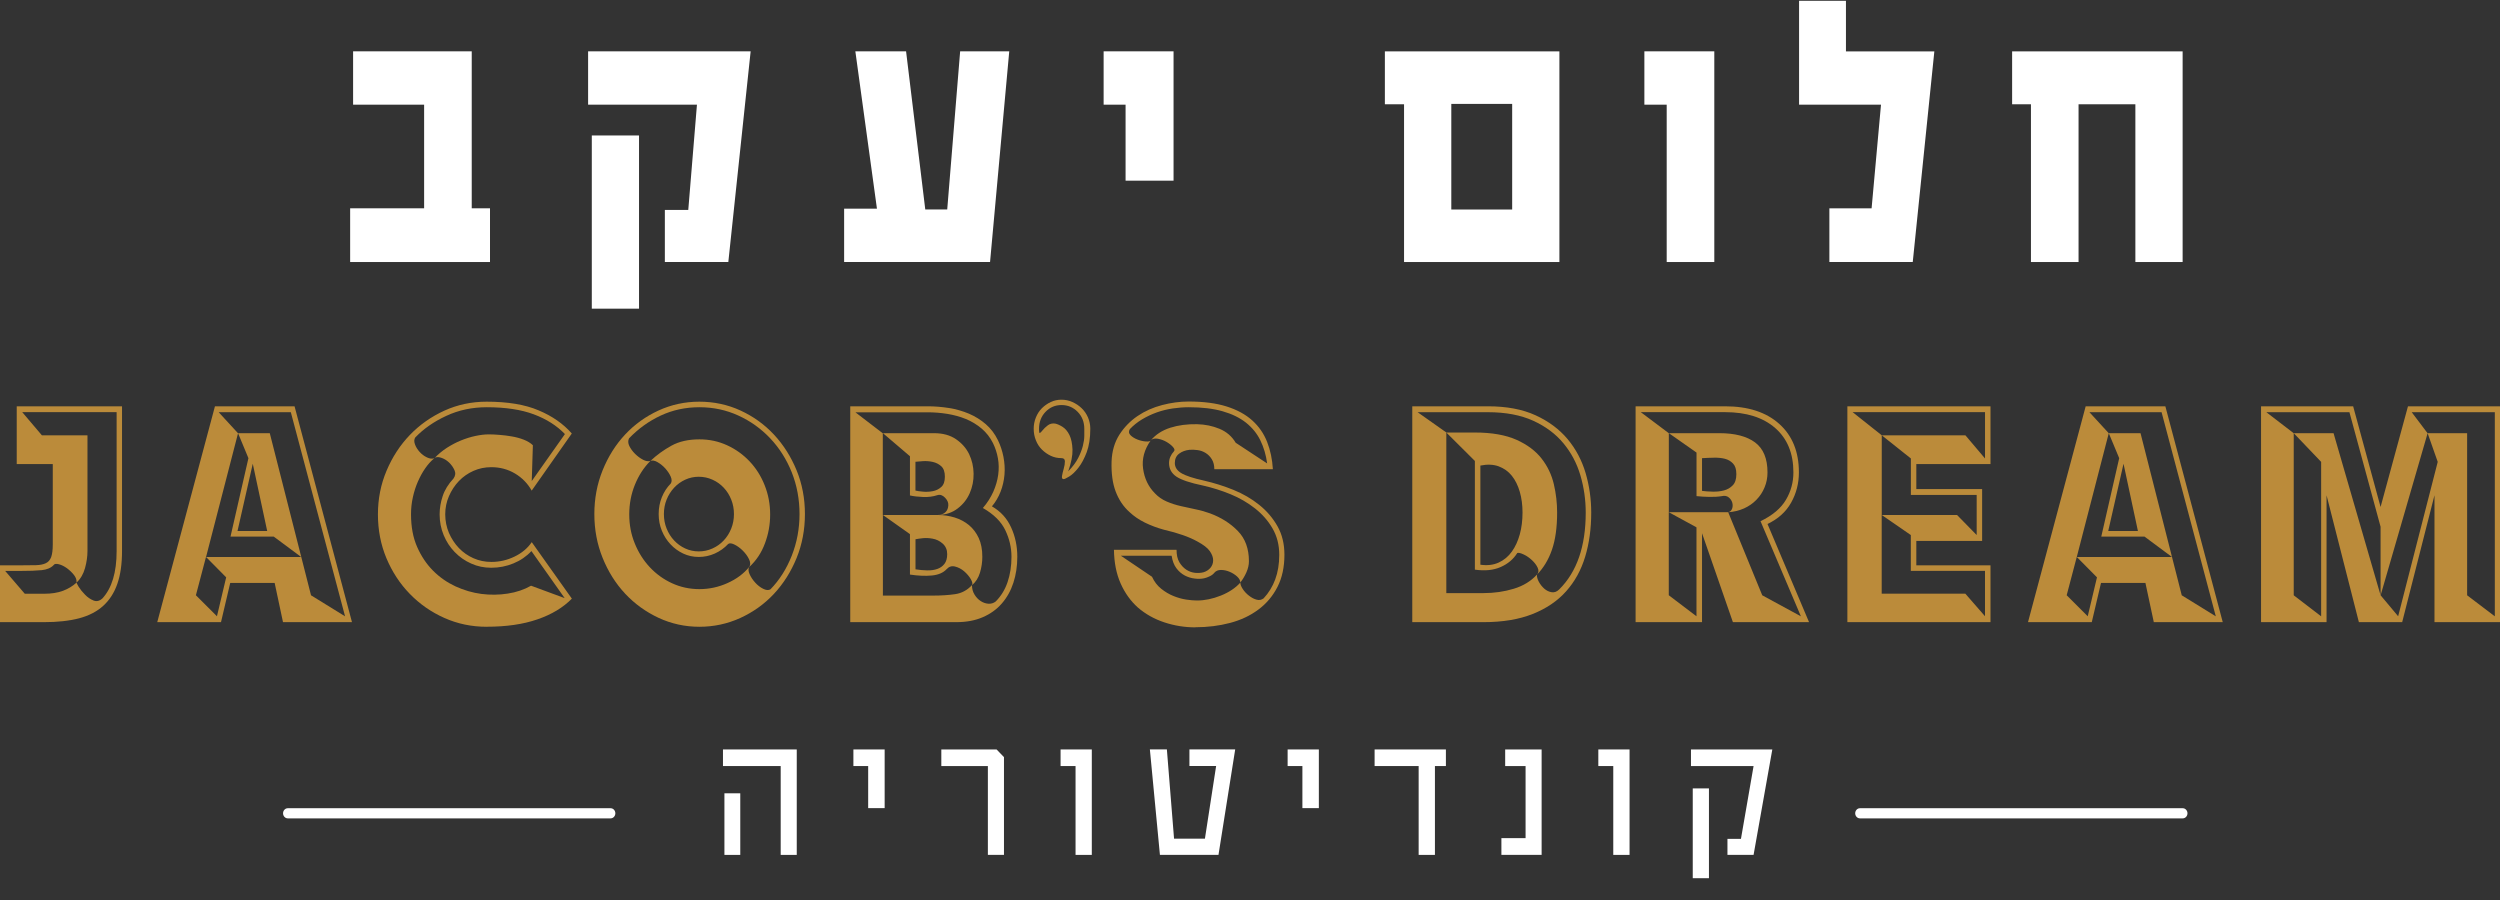 <svg xmlns="http://www.w3.org/2000/svg" width="100" height="36" viewBox="0 0 100 36" fill="none"><rect x="0" y="0" width="100" height="36" fill="#333333" stroke="none"/><path d="M19.6 10.481H14.006V8.332H16.965V4.187H14.124V2.053H18.869V8.332H19.6V10.481Z" fill="white"></path><path d="M30.026 2.053L29.133 10.481H26.594V8.397H27.531L27.878 4.187H23.524V2.053H30.026ZM25.561 12.346H23.672V5.419H25.561V12.346Z" fill="white"></path><path d="M40.37 2.053L39.602 10.481H33.765V8.348H35.078L34.214 2.053H36.243L37.011 8.379H37.889L38.406 2.053H40.368H40.37Z" fill="white"></path><path d="M46.942 7.227H45.023V4.187H44.145V2.053H46.942V7.227Z" fill="white"></path><path d="M62.376 10.481H56.162V4.171H55.395V2.055H62.376V10.483V10.481ZM60.487 8.381V4.156H58.052V8.381H60.487Z" fill="white"></path><path d="M68.572 10.481H66.668V4.187H65.775V2.053H68.572V10.481Z" fill="white"></path><path d="M77.374 2.053L76.51 10.481H73.175V8.332H74.864L75.24 4.187H71.963V0.033H73.838V2.055H77.374V2.053Z" fill="white"></path><path d="M87.305 10.481H85.415V4.171H83.142V10.481H81.238V4.171H80.485V2.055H87.305V10.483V10.481Z" fill="white"></path><path d="M31.87 34.196H31.228V30.642H28.919V29.978H31.87V34.197V34.196ZM29.611 34.196H28.977V31.732H29.611V34.196Z" fill="white"></path><path d="M35.386 32.325H34.727V30.642H34.136V29.978H35.386V32.327V32.325Z" fill="white"></path><path d="M40.157 34.196H39.515V30.642H37.653V29.978H39.863L40.159 30.285V34.196H40.157Z" fill="white"></path><path d="M43.672 34.196H43.022V30.642H42.423V29.978H43.672V34.197V34.196Z" fill="white"></path><path d="M49.408 29.976L48.739 34.196H46.397L45.995 29.976H46.675L46.962 33.546H48.197L48.645 30.64H47.577V29.976H49.41H49.408Z" fill="white"></path><path d="M52.754 32.325H52.096V30.642H51.505V29.978H52.754V32.327V32.325Z" fill="white"></path><path d="M57.837 30.642H57.397V34.196H56.746V30.642H54.984V29.978H57.836V30.642H57.837Z" fill="white"></path><path d="M61.667 34.196H60.056V33.524H61.023V30.642H60.207V29.978H61.665V34.197L61.667 34.196Z" fill="white"></path><path d="M65.182 34.196H64.531V30.642H63.933V29.978H65.182V34.197V34.196Z" fill="white"></path><path d="M70.893 29.976L70.143 34.196H69.098V33.555H69.638L70.143 30.642H67.639V29.978H70.894L70.893 29.976ZM68.358 35.128H67.71V31.537H68.358V35.128Z" fill="white"></path><path d="M-4.86374e-05 24.886V22.613H0.831C1.069 22.613 1.271 22.611 1.437 22.607C1.602 22.603 1.735 22.576 1.835 22.527C1.935 22.479 2.006 22.395 2.048 22.28C2.089 22.165 2.111 21.996 2.111 21.774V18.563H0.669V16.252H4.881V22.045C4.881 22.555 4.819 22.991 4.695 23.349C4.572 23.707 4.384 24.001 4.13 24.232C3.875 24.464 3.553 24.629 3.161 24.733C2.768 24.836 2.302 24.886 1.764 24.886H-4.86374e-05ZM0.993 23.75H1.766C2.059 23.75 2.308 23.711 2.517 23.633C2.724 23.555 2.906 23.446 3.059 23.306C3.073 23.207 3.041 23.105 2.961 23.002C2.881 22.899 2.786 22.809 2.679 22.73C2.571 22.652 2.462 22.597 2.355 22.57C2.248 22.543 2.179 22.551 2.148 22.601C2.04 22.716 1.88 22.784 1.669 22.806C1.458 22.827 1.178 22.837 0.833 22.837H0.207L0.993 23.752V23.75ZM3.059 23.304C3.059 23.304 3.081 23.368 3.146 23.471C3.212 23.575 3.295 23.68 3.401 23.787C3.504 23.894 3.617 23.971 3.741 24.02C3.864 24.069 3.983 24.042 4.099 23.934C4.475 23.524 4.665 22.893 4.665 22.045V16.486H0.889L1.675 17.412H3.499V22.045C3.499 22.259 3.466 22.486 3.401 22.724C3.335 22.963 3.222 23.156 3.061 23.304H3.059Z" fill="#BB8B3A"></path><path d="M6.29 24.886L8.598 16.252H11.782L14.079 24.886H11.32L10.986 23.317H9.209L8.84 24.886H6.289H6.29ZM8.678 24.651L9.047 23.094L8.24 22.278L7.836 23.81L8.678 24.651ZM8.24 22.28H12.048L10.951 21.465H9.22L9.937 18.327L9.522 17.327L8.242 22.28H8.24ZM9.522 17.327H10.791L12.441 23.812L13.803 24.653L11.633 16.488H8.747L9.52 17.329L9.522 17.327ZM9.498 21.241H10.688L10.111 18.549L9.5 21.241H9.498Z" fill="#BB8B3A"></path><path d="M19.469 25.071C18.869 25.071 18.305 24.954 17.778 24.719C17.251 24.485 16.789 24.164 16.392 23.755C15.996 23.349 15.685 22.872 15.457 22.329C15.23 21.786 15.117 21.2 15.117 20.575C15.117 19.95 15.232 19.374 15.463 18.827C15.694 18.28 16.005 17.802 16.398 17.395C16.791 16.988 17.251 16.665 17.776 16.425C18.304 16.186 18.867 16.067 19.467 16.067C20.306 16.067 20.999 16.182 21.544 16.414C22.09 16.643 22.534 16.953 22.872 17.34L21.268 19.625C21.106 19.337 20.882 19.108 20.599 18.94C20.313 18.771 19.998 18.687 19.653 18.687C19.398 18.687 19.16 18.736 18.938 18.835C18.715 18.934 18.52 19.07 18.356 19.242C18.191 19.415 18.058 19.617 17.958 19.847C17.858 20.077 17.809 20.32 17.809 20.575C17.809 20.83 17.86 21.085 17.958 21.317C18.058 21.546 18.191 21.749 18.356 21.922C18.522 22.095 18.716 22.231 18.938 22.329C19.162 22.428 19.4 22.477 19.653 22.477C19.977 22.477 20.284 22.407 20.577 22.266C20.869 22.126 21.101 21.934 21.27 21.686L22.874 23.946C22.528 24.3 22.07 24.577 21.501 24.773C20.931 24.972 20.255 25.069 19.469 25.069V25.071ZM22.584 23.921L21.257 22.043C21.057 22.257 20.817 22.422 20.535 22.537C20.255 22.652 19.96 22.71 19.651 22.71C19.366 22.71 19.098 22.656 18.849 22.543C18.598 22.432 18.38 22.28 18.191 22.085C18.002 21.891 17.854 21.665 17.747 21.406C17.64 21.147 17.585 20.869 17.585 20.573C17.585 20.334 17.625 20.092 17.707 19.845C17.787 19.598 17.933 19.364 18.14 19.141C18.216 19.034 18.231 18.923 18.18 18.808C18.129 18.693 18.056 18.59 17.96 18.498C17.863 18.407 17.758 18.345 17.642 18.308C17.527 18.27 17.438 18.276 17.376 18.327C17.245 18.434 17.123 18.568 17.012 18.728C16.901 18.887 16.803 19.065 16.718 19.259C16.632 19.454 16.565 19.66 16.516 19.884C16.465 20.106 16.441 20.338 16.441 20.575C16.441 21.069 16.521 21.502 16.683 21.871C16.845 22.241 17.056 22.558 17.318 22.823C17.58 23.088 17.88 23.296 18.218 23.454C18.556 23.609 18.904 23.711 19.256 23.757C19.611 23.802 19.96 23.798 20.308 23.744C20.653 23.691 20.966 23.586 21.242 23.428L22.581 23.923L22.584 23.921ZM17.38 18.327C17.525 18.171 17.691 18.033 17.876 17.912C18.062 17.794 18.249 17.694 18.442 17.617C18.634 17.539 18.827 17.478 19.018 17.438C19.211 17.397 19.387 17.375 19.549 17.375C19.673 17.375 19.815 17.381 19.977 17.395C20.139 17.406 20.304 17.428 20.473 17.457C20.642 17.486 20.802 17.529 20.951 17.587C21.101 17.646 21.222 17.72 21.315 17.809L21.27 19.242L22.597 17.363C22.273 17.027 21.859 16.762 21.351 16.573C20.844 16.384 20.217 16.289 19.471 16.289C18.886 16.289 18.345 16.404 17.849 16.636C17.352 16.865 16.94 17.155 16.609 17.5C16.563 17.574 16.558 17.665 16.598 17.772C16.636 17.879 16.698 17.98 16.783 18.074C16.869 18.169 16.965 18.243 17.078 18.296C17.189 18.35 17.291 18.36 17.383 18.327H17.38Z" fill="#BB8B3A"></path><path d="M27.974 25.071C27.398 25.071 26.852 24.95 26.341 24.713C25.831 24.474 25.383 24.151 25.003 23.744C24.623 23.337 24.323 22.858 24.103 22.311C23.883 21.764 23.774 21.18 23.774 20.563C23.774 19.946 23.883 19.362 24.103 18.816C24.323 18.269 24.623 17.79 25.003 17.383C25.383 16.976 25.831 16.655 26.341 16.42C26.852 16.186 27.398 16.067 27.974 16.067C28.551 16.067 29.108 16.184 29.619 16.42C30.13 16.655 30.577 16.976 30.957 17.383C31.337 17.79 31.639 18.267 31.863 18.81C32.086 19.353 32.197 19.939 32.197 20.563C32.197 21.188 32.086 21.776 31.863 22.323C31.639 22.87 31.337 23.349 30.957 23.755C30.577 24.162 30.128 24.483 29.613 24.719C29.097 24.954 28.551 25.071 27.974 25.071ZM29.971 22.673C29.926 22.747 29.93 22.845 29.982 22.963C30.035 23.084 30.111 23.197 30.208 23.304C30.304 23.411 30.41 23.493 30.526 23.551C30.64 23.609 30.737 23.617 30.815 23.576C31.177 23.206 31.461 22.757 31.67 22.229C31.877 21.702 31.981 21.147 31.981 20.561C31.981 19.976 31.877 19.413 31.67 18.893C31.462 18.374 31.175 17.922 30.81 17.535C30.444 17.148 30.019 16.844 29.535 16.622C29.049 16.4 28.531 16.289 27.976 16.289C27.422 16.289 26.907 16.4 26.431 16.622C25.954 16.844 25.53 17.149 25.161 17.535C25.116 17.626 25.119 17.727 25.172 17.838C25.227 17.949 25.303 18.055 25.403 18.154C25.503 18.253 25.609 18.331 25.721 18.389C25.832 18.448 25.93 18.463 26.016 18.438C26.271 18.198 26.551 17.996 26.858 17.827C27.165 17.657 27.54 17.574 27.978 17.574C28.371 17.574 28.738 17.652 29.08 17.809C29.422 17.965 29.722 18.179 29.98 18.451C30.239 18.724 30.441 19.043 30.586 19.409C30.732 19.775 30.806 20.164 30.806 20.577C30.806 20.99 30.737 21.358 30.599 21.731C30.46 22.107 30.253 22.42 29.975 22.675L29.971 22.673ZM27.974 23.565C28.367 23.565 28.742 23.485 29.1 23.323C29.459 23.162 29.748 22.948 29.971 22.675C30.026 22.593 30.02 22.49 29.96 22.366C29.899 22.243 29.817 22.13 29.711 22.025C29.608 21.922 29.498 21.842 29.382 21.784C29.267 21.727 29.182 21.718 29.128 21.758C28.973 21.924 28.795 22.05 28.591 22.142C28.387 22.233 28.173 22.278 27.951 22.278C27.729 22.278 27.52 22.233 27.327 22.142C27.134 22.05 26.965 21.928 26.82 21.772C26.674 21.616 26.558 21.435 26.474 21.229C26.389 21.023 26.347 20.801 26.347 20.561C26.347 20.322 26.389 20.098 26.474 19.888C26.56 19.678 26.678 19.495 26.832 19.339C26.878 19.265 26.876 19.172 26.827 19.061C26.778 18.95 26.705 18.843 26.614 18.74C26.521 18.637 26.418 18.553 26.303 18.487C26.189 18.42 26.092 18.405 26.014 18.438C25.752 18.701 25.547 19.018 25.396 19.39C25.245 19.761 25.17 20.157 25.17 20.575C25.17 20.994 25.243 21.373 25.39 21.735C25.536 22.097 25.736 22.414 25.991 22.687C26.245 22.959 26.54 23.173 26.88 23.329C27.218 23.485 27.584 23.565 27.976 23.565H27.974ZM27.951 22.056C28.144 22.056 28.326 22.017 28.498 21.939C28.671 21.862 28.822 21.755 28.949 21.618C29.077 21.482 29.177 21.324 29.249 21.143C29.322 20.962 29.358 20.768 29.358 20.563C29.358 20.359 29.322 20.164 29.249 19.983C29.177 19.802 29.077 19.643 28.949 19.508C28.822 19.372 28.673 19.265 28.498 19.187C28.324 19.109 28.142 19.07 27.951 19.07C27.76 19.07 27.578 19.109 27.409 19.187C27.24 19.265 27.091 19.372 26.965 19.508C26.838 19.645 26.738 19.802 26.665 19.983C26.592 20.164 26.556 20.359 26.556 20.563C26.556 20.768 26.592 20.962 26.665 21.143C26.738 21.324 26.838 21.484 26.965 21.618C27.093 21.755 27.24 21.862 27.409 21.939C27.578 22.017 27.758 22.056 27.951 22.056Z" fill="#BB8B3A"></path><path d="M34.01 24.886V16.252H37.115C37.391 16.252 37.673 16.276 37.957 16.32C38.242 16.365 38.509 16.443 38.759 16.548C39.008 16.655 39.233 16.795 39.433 16.968C39.633 17.142 39.795 17.356 39.919 17.611C40.019 17.817 40.092 18.039 40.139 18.278C40.184 18.518 40.199 18.753 40.179 18.989C40.159 19.222 40.108 19.45 40.023 19.668C39.937 19.886 39.822 20.083 39.677 20.254C40.023 20.453 40.279 20.731 40.444 21.095C40.61 21.457 40.692 21.848 40.692 22.268C40.692 22.648 40.639 22.994 40.535 23.312C40.432 23.629 40.277 23.905 40.073 24.139C39.87 24.374 39.615 24.557 39.311 24.688C39.008 24.82 38.655 24.886 38.255 24.886H34.008H34.01ZM35.314 17.327H37.356C37.711 17.327 38.004 17.406 38.24 17.568C38.475 17.73 38.65 17.928 38.766 18.168C38.88 18.407 38.94 18.666 38.944 18.946C38.948 19.226 38.895 19.487 38.788 19.73C38.68 19.974 38.519 20.178 38.302 20.342C38.087 20.507 37.826 20.593 37.517 20.6C37.748 20.6 37.971 20.634 38.186 20.7C38.4 20.766 38.591 20.867 38.757 21.003C38.922 21.14 39.053 21.313 39.15 21.523C39.246 21.733 39.293 21.982 39.293 22.27C39.293 22.485 39.262 22.697 39.199 22.907C39.135 23.117 39.028 23.284 38.879 23.407C38.879 23.547 38.913 23.674 38.982 23.785C39.051 23.896 39.133 23.983 39.23 24.044C39.326 24.106 39.428 24.141 39.535 24.149C39.642 24.156 39.739 24.127 39.824 24.063C40.039 23.849 40.199 23.59 40.303 23.284C40.406 22.981 40.459 22.642 40.459 22.272C40.459 21.902 40.375 21.546 40.21 21.204C40.044 20.861 39.746 20.567 39.315 20.32C39.492 20.114 39.63 19.898 39.731 19.672C39.831 19.446 39.897 19.218 39.928 18.993C39.959 18.767 39.955 18.545 39.917 18.333C39.879 18.119 39.813 17.916 39.721 17.728C39.606 17.498 39.453 17.301 39.264 17.142C39.075 16.982 38.864 16.854 38.63 16.758C38.395 16.663 38.148 16.597 37.888 16.554C37.626 16.513 37.366 16.492 37.105 16.492H34.216L35.312 17.332L35.314 17.327ZM35.314 20.599H37.518C37.649 20.591 37.749 20.554 37.818 20.488C37.888 20.421 37.926 20.332 37.933 20.215C37.94 20.108 37.897 20.005 37.8 19.906C37.704 19.806 37.602 19.773 37.495 19.806C37.318 19.865 37.127 19.888 36.924 19.88C36.72 19.872 36.545 19.851 36.398 19.818V18.249L35.312 17.323V20.596L35.314 20.599ZM35.314 23.824H37.316C37.646 23.824 37.942 23.804 38.202 23.767C38.462 23.73 38.69 23.61 38.88 23.403C38.911 23.355 38.895 23.273 38.83 23.162C38.764 23.051 38.677 22.948 38.566 22.852C38.455 22.757 38.333 22.695 38.204 22.662C38.073 22.628 37.962 22.662 37.871 22.761C37.733 22.909 37.535 22.996 37.273 23.02C37.013 23.045 36.72 23.031 36.398 22.983V21.365L35.316 20.599V23.824H35.314ZM36.618 19.623C36.687 19.641 36.787 19.654 36.918 19.666C37.049 19.678 37.18 19.672 37.311 19.647C37.442 19.621 37.555 19.567 37.651 19.479C37.748 19.394 37.795 19.256 37.795 19.065C37.795 18.874 37.746 18.738 37.651 18.65C37.555 18.564 37.442 18.506 37.311 18.477C37.18 18.448 37.049 18.438 36.918 18.446C36.787 18.454 36.687 18.463 36.618 18.471V19.619V19.623ZM36.618 22.773C36.773 22.798 36.925 22.811 37.08 22.815C37.235 22.819 37.371 22.8 37.489 22.759C37.609 22.718 37.704 22.65 37.778 22.555C37.851 22.459 37.888 22.331 37.888 22.165C37.888 21.992 37.828 21.852 37.709 21.745C37.589 21.638 37.453 21.572 37.3 21.546C37.162 21.521 37.035 21.515 36.92 21.527C36.806 21.539 36.705 21.554 36.62 21.57V22.769L36.618 22.773Z" fill="#BB8B3A"></path><path d="M42.55 19.166C42.489 19.166 42.465 19.123 42.481 19.035C42.496 18.95 42.519 18.852 42.55 18.745C42.581 18.638 42.596 18.541 42.596 18.455C42.596 18.37 42.55 18.325 42.458 18.325C42.303 18.325 42.161 18.294 42.03 18.232C41.899 18.169 41.783 18.088 41.677 17.984C41.574 17.881 41.492 17.759 41.436 17.613C41.377 17.469 41.348 17.315 41.348 17.149C41.348 16.994 41.377 16.842 41.436 16.698C41.494 16.554 41.574 16.429 41.677 16.328C41.781 16.225 41.899 16.143 42.03 16.081C42.161 16.019 42.303 15.988 42.458 15.988C42.612 15.988 42.758 16.019 42.896 16.081C43.034 16.143 43.158 16.225 43.265 16.328C43.372 16.431 43.458 16.554 43.52 16.698C43.581 16.842 43.612 16.992 43.612 17.149C43.612 17.519 43.563 17.833 43.469 18.088C43.372 18.343 43.261 18.551 43.134 18.712C43.007 18.872 42.887 18.989 42.77 19.059C42.656 19.129 42.581 19.164 42.55 19.164V19.166ZM42.725 18.858C42.901 18.677 43.034 18.5 43.123 18.327C43.212 18.154 43.274 17.992 43.314 17.838C43.352 17.687 43.372 17.55 43.372 17.432V17.153C43.372 16.881 43.283 16.655 43.107 16.474C42.93 16.293 42.714 16.202 42.461 16.202C42.208 16.202 41.994 16.293 41.821 16.474C41.648 16.655 41.561 16.881 41.561 17.153C41.561 17.276 41.572 17.332 41.596 17.321C41.619 17.307 41.656 17.272 41.705 17.21C41.754 17.148 41.821 17.083 41.907 17.017C41.992 16.951 42.092 16.926 42.207 16.943C42.29 16.961 42.389 17.003 42.501 17.073C42.612 17.144 42.705 17.253 42.778 17.401C42.85 17.548 42.89 17.743 42.9 17.98C42.907 18.22 42.849 18.512 42.727 18.858H42.725Z" fill="#BB8B3A"></path><path d="M47.813 25.094C47.389 25.094 46.978 25.028 46.578 24.896C46.178 24.764 45.824 24.567 45.516 24.302C45.223 24.04 44.992 23.716 44.823 23.333C44.654 22.95 44.565 22.504 44.558 21.992H47.062C47.062 22.198 47.1 22.366 47.176 22.492C47.253 22.621 47.346 22.718 47.453 22.788C47.56 22.858 47.677 22.899 47.798 22.913C47.922 22.924 48.033 22.918 48.133 22.893C48.248 22.86 48.342 22.8 48.417 22.714C48.489 22.628 48.526 22.527 48.526 22.41C48.526 22.294 48.482 22.175 48.393 22.046C48.304 21.918 48.137 21.79 47.891 21.657C47.568 21.476 47.122 21.32 46.553 21.188C46.284 21.114 46.031 21.019 45.796 20.904C45.562 20.789 45.356 20.649 45.18 20.483C44.932 20.262 44.749 19.985 44.625 19.656C44.501 19.327 44.449 18.928 44.463 18.457C44.478 18.047 44.583 17.691 44.774 17.389C44.967 17.089 45.209 16.84 45.502 16.641C45.794 16.443 46.122 16.297 46.482 16.203C46.844 16.108 47.197 16.061 47.544 16.061C48.144 16.061 48.651 16.128 49.068 16.26C49.484 16.392 49.824 16.577 50.09 16.817C50.355 17.056 50.553 17.342 50.684 17.675C50.815 18.008 50.892 18.374 50.915 18.769H48.573C48.573 18.613 48.54 18.481 48.475 18.374C48.41 18.267 48.326 18.181 48.228 18.121C48.128 18.058 48.02 18.019 47.904 18.004C47.789 17.988 47.68 17.984 47.58 17.992C47.418 18.01 47.28 18.06 47.166 18.146C47.051 18.232 46.993 18.358 46.993 18.522C46.993 18.685 47.078 18.819 47.247 18.922C47.416 19.026 47.72 19.127 48.158 19.224C48.559 19.316 48.951 19.438 49.335 19.594C49.721 19.75 50.064 19.95 50.368 20.194C50.672 20.437 50.915 20.723 51.101 21.052C51.286 21.381 51.377 21.76 51.377 22.189C51.377 22.683 51.285 23.111 51.101 23.473C50.917 23.835 50.663 24.139 50.339 24.38C50.015 24.623 49.637 24.802 49.202 24.917C48.768 25.032 48.304 25.09 47.811 25.09L47.813 25.094ZM47.882 24.02C48.189 24.02 48.508 23.954 48.835 23.823C49.162 23.691 49.422 23.518 49.613 23.304C49.613 23.222 49.572 23.142 49.486 23.062C49.401 22.985 49.301 22.92 49.186 22.872C49.071 22.823 48.955 22.798 48.84 22.798C48.726 22.798 48.637 22.835 48.575 22.909C48.529 22.967 48.468 23.014 48.389 23.051C48.311 23.088 48.24 23.115 48.169 23.131C48.055 23.156 47.928 23.16 47.789 23.142C47.651 23.127 47.518 23.086 47.391 23.02C47.264 22.953 47.153 22.858 47.056 22.73C46.96 22.601 46.896 22.436 46.865 22.229H44.834L46.08 23.07C46.173 23.269 46.294 23.428 46.449 23.551C46.604 23.675 46.767 23.771 46.94 23.841C47.113 23.911 47.282 23.958 47.447 23.983C47.613 24.008 47.757 24.02 47.88 24.02H47.882ZM46.036 17.611C46.229 17.381 46.487 17.214 46.809 17.11C47.133 17.007 47.489 16.961 47.882 16.968C48.206 16.976 48.506 17.038 48.782 17.153C49.059 17.268 49.275 17.453 49.428 17.71L50.686 18.537C50.641 18.2 50.55 17.893 50.415 17.616C50.281 17.34 50.088 17.105 49.839 16.906C49.588 16.708 49.275 16.556 48.899 16.449C48.522 16.342 48.071 16.289 47.549 16.289C47.342 16.289 47.127 16.307 46.909 16.338C46.689 16.371 46.476 16.423 46.269 16.497C46.062 16.571 45.865 16.665 45.68 16.776C45.496 16.887 45.334 17.017 45.194 17.165C45.14 17.256 45.149 17.336 45.218 17.406C45.287 17.476 45.38 17.535 45.494 17.58C45.609 17.624 45.724 17.652 45.834 17.659C45.945 17.667 46.013 17.652 46.036 17.611ZM49.613 23.304C49.613 23.378 49.646 23.463 49.712 23.563C49.777 23.662 49.859 23.75 49.959 23.827C50.059 23.905 50.161 23.96 50.264 23.987C50.368 24.016 50.463 23.997 50.546 23.933C50.746 23.718 50.901 23.467 51.008 23.179C51.115 22.891 51.17 22.562 51.17 22.191C51.17 21.795 51.079 21.443 50.899 21.134C50.719 20.824 50.484 20.558 50.195 20.332C49.906 20.106 49.582 19.917 49.221 19.769C48.859 19.621 48.493 19.506 48.124 19.423C47.608 19.316 47.253 19.197 47.056 19.065C46.86 18.932 46.762 18.751 46.762 18.522C46.762 18.43 46.78 18.346 46.815 18.269C46.849 18.191 46.896 18.119 46.958 18.052C46.996 18.012 46.984 17.953 46.918 17.879C46.853 17.805 46.766 17.737 46.658 17.675C46.551 17.613 46.436 17.572 46.318 17.55C46.198 17.529 46.105 17.548 46.035 17.607C45.773 17.977 45.669 18.358 45.724 18.749C45.778 19.14 45.934 19.468 46.196 19.732C46.327 19.872 46.484 19.981 46.664 20.059C46.844 20.137 47.035 20.199 47.235 20.244C47.435 20.289 47.635 20.334 47.835 20.375C48.035 20.415 48.224 20.47 48.4 20.534C48.846 20.7 49.217 20.933 49.513 21.239C49.81 21.542 49.957 21.947 49.957 22.449C49.957 22.597 49.922 22.747 49.853 22.901C49.784 23.053 49.704 23.187 49.611 23.302L49.613 23.304Z" fill="#BB8B3A"></path><path d="M56.491 24.886V16.252H59.516C60.261 16.252 60.896 16.371 61.42 16.61C61.943 16.85 62.371 17.167 62.702 17.562C63.033 17.957 63.273 18.411 63.424 18.921C63.573 19.431 63.649 19.958 63.649 20.501C63.649 21.143 63.569 21.733 63.407 22.268C63.245 22.804 62.991 23.265 62.645 23.652C62.3 24.04 61.852 24.343 61.307 24.559C60.761 24.777 60.107 24.886 59.345 24.886H56.493H56.491ZM57.853 17.301H58.995C59.672 17.301 60.227 17.399 60.658 17.591C61.089 17.784 61.423 18.035 61.661 18.339C61.9 18.644 62.063 18.985 62.153 19.364C62.242 19.744 62.285 20.122 62.285 20.501C62.285 21.095 62.216 21.591 62.078 21.99C61.94 22.389 61.74 22.72 61.478 22.985C61.471 23.067 61.496 23.162 61.552 23.269C61.611 23.376 61.683 23.469 61.772 23.547C61.861 23.625 61.96 23.672 62.067 23.689C62.174 23.707 62.274 23.668 62.367 23.578C63.075 22.878 63.429 21.854 63.429 20.503C63.429 19.993 63.358 19.497 63.216 19.014C63.075 18.533 62.847 18.105 62.536 17.73C62.225 17.354 61.82 17.054 61.325 16.828C60.829 16.603 60.227 16.488 59.519 16.488H56.704L57.859 17.303L57.853 17.301ZM57.853 23.724H59.343C59.767 23.724 60.168 23.666 60.548 23.551C60.929 23.436 61.239 23.247 61.478 22.983C61.547 22.909 61.556 22.817 61.507 22.71C61.458 22.603 61.381 22.502 61.281 22.409C61.181 22.315 61.072 22.237 60.952 22.181C60.832 22.124 60.747 22.103 60.692 22.119C60.538 22.366 60.318 22.553 60.028 22.681C59.739 22.809 59.395 22.843 58.995 22.786V18.438L57.853 17.301V23.724ZM59.215 22.588C59.492 22.628 59.736 22.599 59.948 22.502C60.161 22.405 60.336 22.257 60.474 22.064C60.612 21.871 60.718 21.64 60.792 21.373C60.865 21.105 60.901 20.814 60.901 20.501C60.901 20.205 60.865 19.929 60.792 19.674C60.719 19.419 60.612 19.205 60.474 19.032C60.336 18.858 60.161 18.734 59.948 18.654C59.737 18.576 59.492 18.567 59.215 18.623V22.588Z" fill="#BB8B3A"></path><path d="M65.424 24.886V16.252H69.001C69.925 16.252 70.647 16.486 71.171 16.957C71.694 17.426 71.956 18.072 71.956 18.895C71.956 19.331 71.853 19.736 71.645 20.106C71.438 20.476 71.121 20.76 70.7 20.959L72.362 24.886H69.316L68.081 21.328V24.886H65.426H65.424ZM66.751 17.327H68.772C69.396 17.327 69.872 17.451 70.203 17.697C70.534 17.944 70.7 18.343 70.7 18.895C70.7 19.11 70.661 19.31 70.583 19.495C70.507 19.68 70.4 19.845 70.259 19.989C70.121 20.133 69.956 20.248 69.763 20.336C69.57 20.421 69.359 20.474 69.128 20.489L70.49 23.812L72.036 24.653L70.421 20.848C70.898 20.618 71.236 20.334 71.436 19.995C71.636 19.658 71.736 19.291 71.736 18.895C71.736 18.138 71.494 17.547 71.009 17.122C70.523 16.698 69.854 16.486 69.001 16.486H65.631L66.751 17.327ZM66.751 20.488H69.128C69.205 20.472 69.257 20.423 69.285 20.345C69.312 20.268 69.314 20.188 69.29 20.104C69.266 20.022 69.219 19.952 69.147 19.894C69.074 19.835 68.983 19.82 68.876 19.845C68.721 19.87 68.554 19.88 68.374 19.876C68.194 19.872 68.021 19.863 67.861 19.845V18.103L66.753 17.325V20.488H66.751ZM67.859 24.651V21.093L66.751 20.488V23.81L67.859 24.651ZM68.079 19.635C68.203 19.652 68.344 19.662 68.506 19.666C68.668 19.67 68.817 19.654 68.957 19.617C69.097 19.581 69.214 19.512 69.31 19.413C69.406 19.314 69.454 19.166 69.454 18.967C69.454 18.769 69.41 18.637 69.321 18.541C69.232 18.446 69.123 18.384 68.992 18.35C68.861 18.317 68.714 18.304 68.548 18.308C68.383 18.311 68.226 18.317 68.081 18.327V19.637L68.079 19.635Z" fill="#BB8B3A"></path><path d="M73.895 24.886V16.252H79.62V18.563H76.653V19.563H79.285V21.638H76.653V22.613H79.62V24.886H73.895ZM75.27 17.412H78.616L79.401 18.339V16.486H74.104L75.27 17.412ZM75.27 20.599H78.281L79.067 21.402V19.797H76.435V18.339L75.27 17.412V20.599ZM79.4 24.651V22.835H76.433V21.402L75.268 20.599V23.748H78.614L79.4 24.649V24.651Z" fill="#BB8B3A"></path><path d="M81.12 24.886L83.427 16.252H86.614L88.91 24.886H86.152L85.817 23.317H84.04L83.671 24.886H81.12ZM83.509 24.651L83.879 23.094L83.071 22.278L82.667 23.81L83.509 24.651ZM83.071 22.28H86.879L85.782 21.465H84.051L84.768 18.327L84.351 17.327L83.071 22.28ZM84.351 17.327H85.621L87.27 23.812L88.632 24.653L86.463 16.488H83.577L84.35 17.329L84.351 17.327ZM84.328 21.241H85.517L84.941 18.549L84.329 21.241H84.328Z" fill="#BB8B3A"></path><path d="M90.445 16.252H94.126L95.223 20.279L96.319 16.252H100V24.886H97.379V19.81L96.087 24.886H94.355L93.062 19.81V24.886H90.442V16.252H90.445ZM93.342 17.327L95.223 23.812V21.07L93.977 16.488H90.653L91.749 17.329H93.342V17.327ZM92.846 18.475L91.749 17.327V23.812L92.846 24.653V18.477V18.475ZM95.926 24.651L97.509 18.475L97.105 17.327L95.225 23.812L95.928 24.653L95.926 24.651ZM98.685 17.327V23.812L99.793 24.653V16.488H96.468L97.103 17.329H98.685V17.327Z" fill="#BB8B3A"></path><path d="M87.31 32.735H74.397C74.293 32.735 74.208 32.643 74.208 32.532C74.208 32.421 74.293 32.329 74.397 32.329H87.31C87.414 32.329 87.499 32.421 87.499 32.532C87.499 32.643 87.414 32.735 87.31 32.735Z" fill="white"></path><path d="M24.425 32.735H11.511C11.408 32.735 11.322 32.643 11.322 32.532C11.322 32.421 11.408 32.329 11.511 32.329H24.425C24.529 32.329 24.614 32.421 24.614 32.532C24.614 32.643 24.529 32.735 24.425 32.735Z" fill="white"></path></svg>